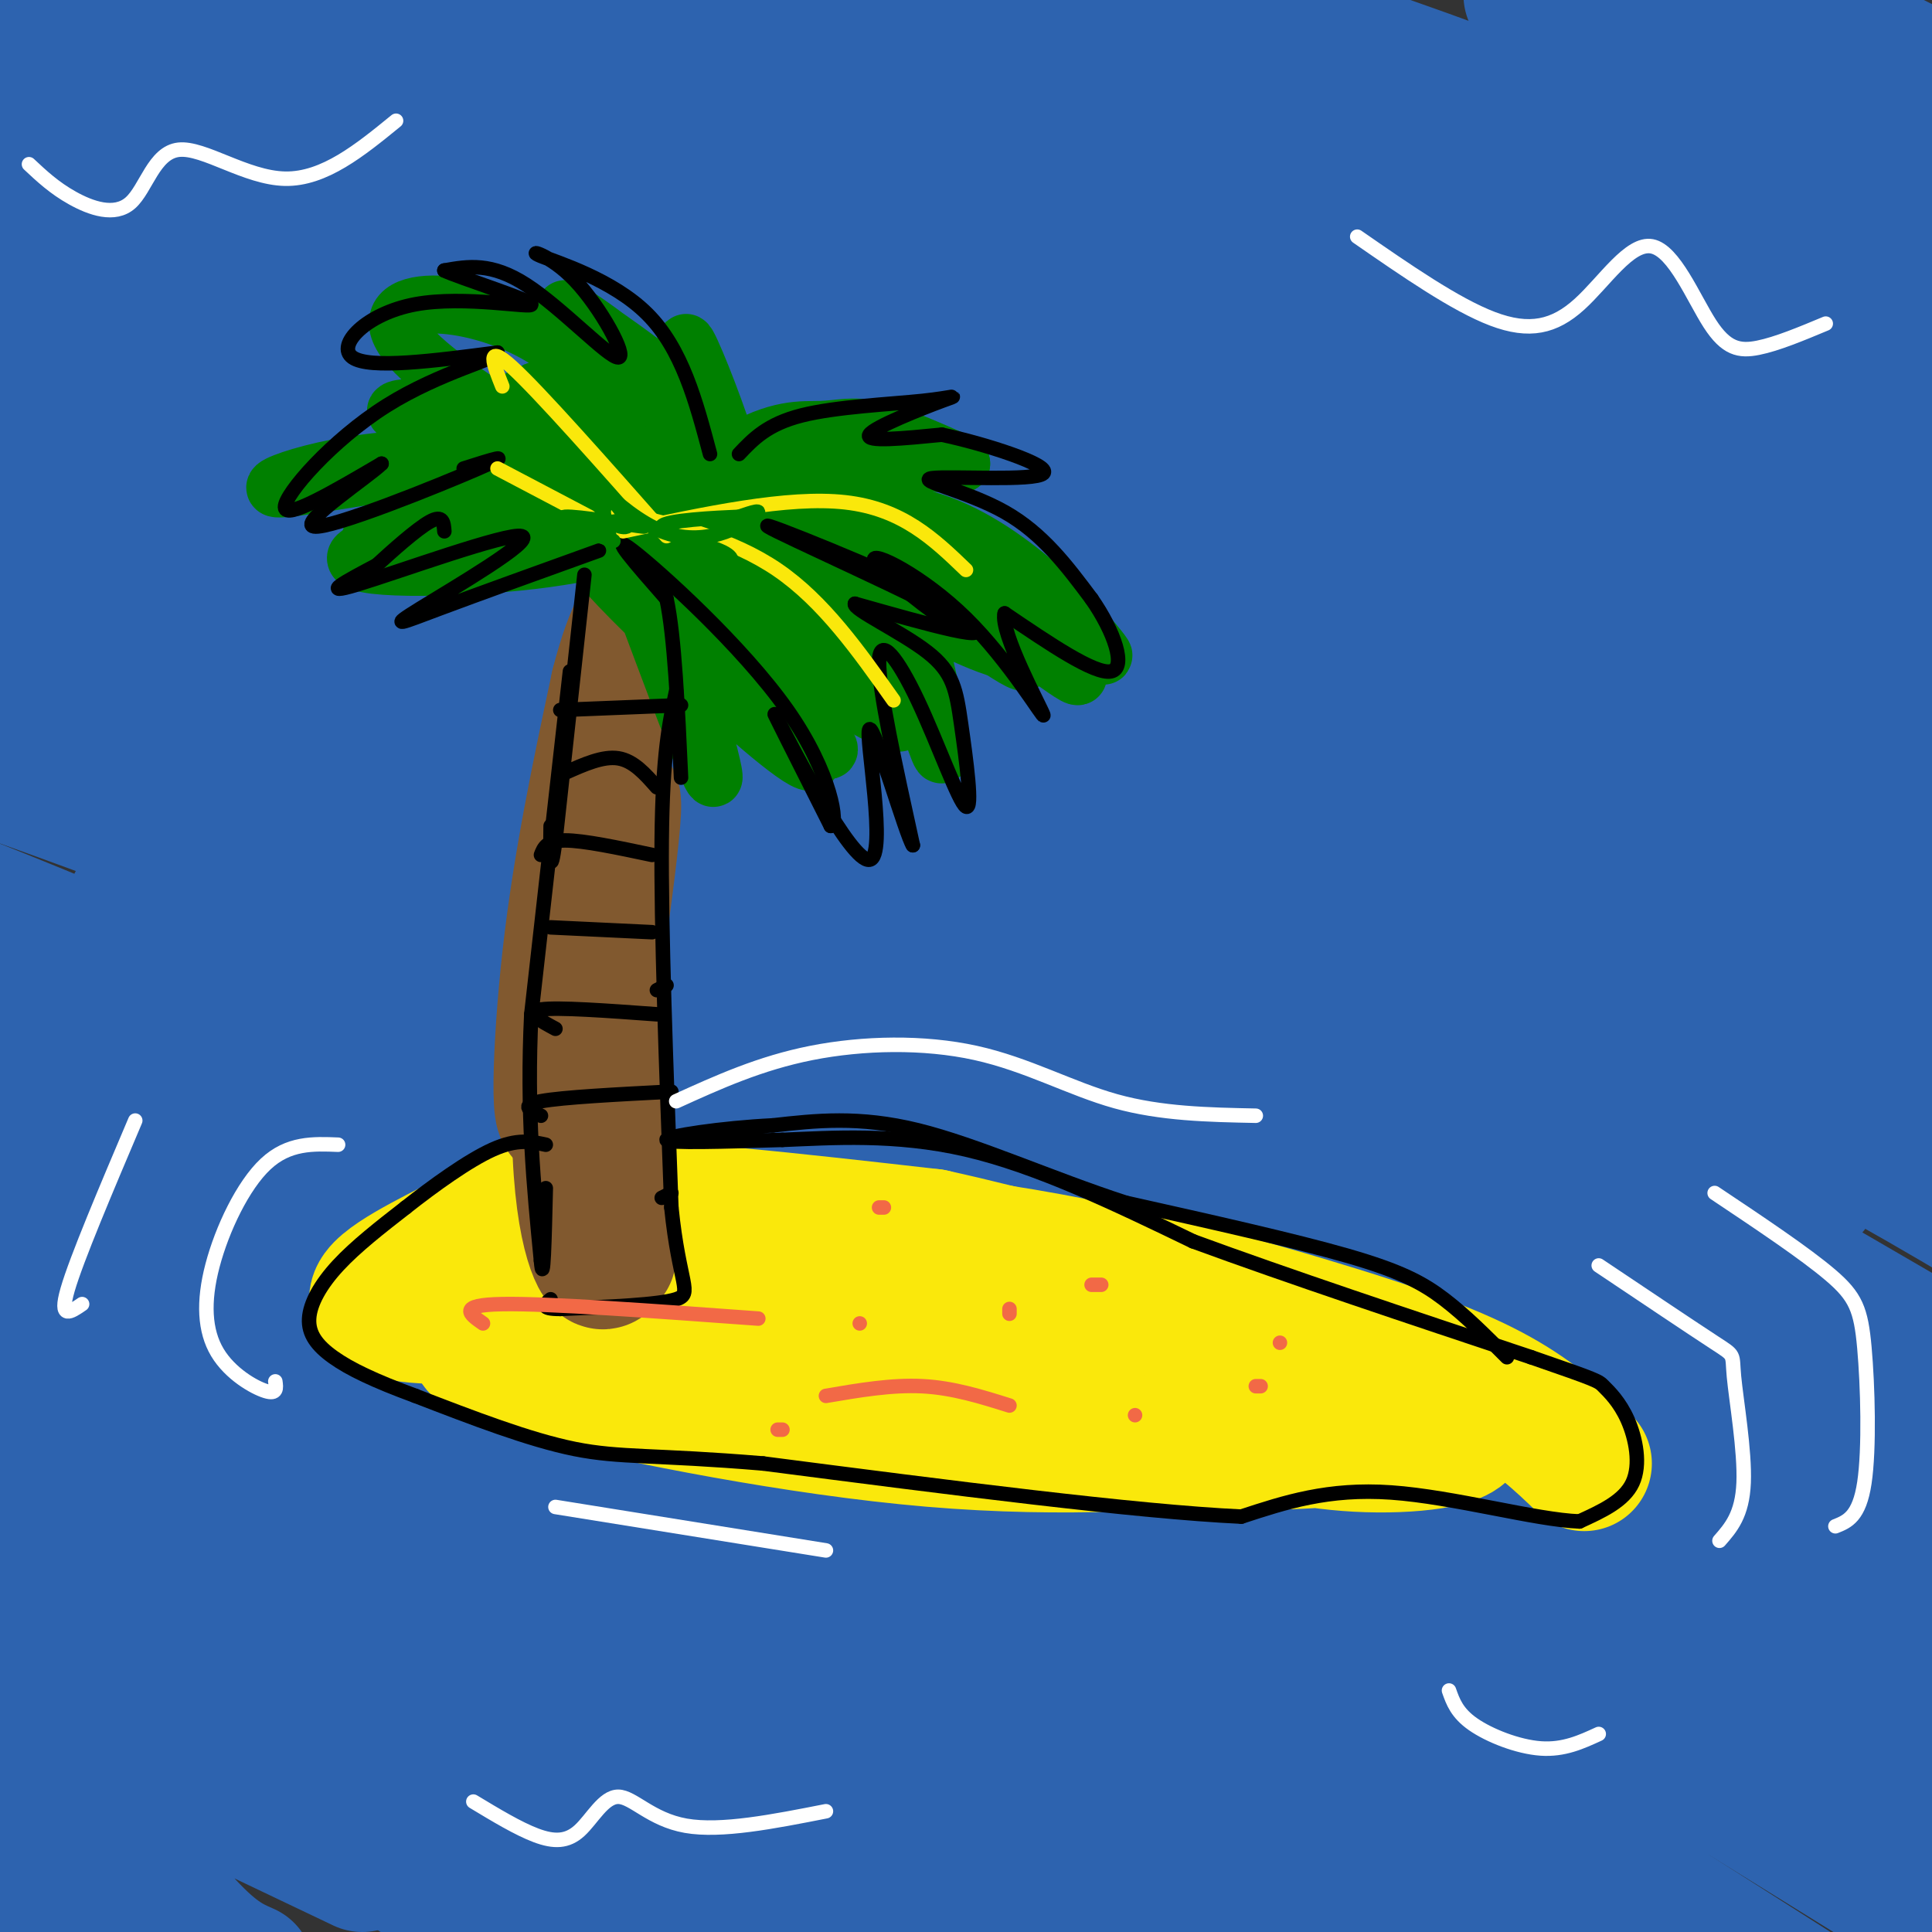 <svg viewBox='0 0 400 400' version='1.1' xmlns='http://www.w3.org/2000/svg' xmlns:xlink='http://www.w3.org/1999/xlink'><rect x="0" y="0" width="400" height="400" fill="#333333" stroke="none"/><g fill='none' stroke='rgb(45,99,175)' stroke-width='28' stroke-linecap='round' stroke-linejoin='round'><path d='M212,44c12.047,-11.679 24.093,-23.357 42,-24c17.907,-0.643 41.674,9.750 60,18c18.326,8.250 31.211,14.356 44,23c12.789,8.644 25.482,19.827 15,15c-10.482,-4.827 -44.138,-25.665 -75,-42c-30.862,-16.335 -58.931,-28.168 -87,-40'/><path d='M259,3c57.956,22.444 115.911,44.889 133,49c17.089,4.111 -6.689,-10.111 -26,-22c-19.311,-11.889 -34.156,-21.444 -49,-31'/><path d='M347,6c0.000,0.000 58.000,24.000 58,24'/><path d='M401,29c0.000,0.000 -52.000,-31.000 -52,-31'/><path d='M377,5c0.000,0.000 30.000,15.000 30,15'/><path d='M378,12c0.000,0.000 -66.000,-27.000 -66,-27'/><path d='M321,13c15.286,7.488 30.571,14.976 49,26c18.429,11.024 40.000,25.583 34,24c-6.000,-1.583 -39.571,-19.310 -75,-34c-35.429,-14.690 -72.714,-26.345 -110,-38'/><path d='M230,3c36.167,13.583 72.333,27.167 106,43c33.667,15.833 64.833,33.917 96,52'/><path d='M368,69c-34.250,-16.000 -68.500,-32.000 -103,-46c-34.500,-14.000 -69.250,-26.000 -104,-38'/><path d='M215,5c17.750,4.750 35.500,9.500 70,24c34.500,14.500 85.750,38.750 137,63'/><path d='M379,89c-14.500,-8.417 -29.000,-16.833 -67,-32c-38.000,-15.167 -99.500,-37.083 -161,-59'/><path d='M201,18c18.800,6.556 37.600,13.111 71,28c33.400,14.889 81.400,38.111 114,55c32.600,16.889 49.800,27.444 67,38'/><path d='M370,107c-20.622,-10.956 -41.244,-21.911 -72,-36c-30.756,-14.089 -71.644,-31.311 -108,-45c-36.356,-13.689 -68.178,-23.844 -100,-34'/><path d='M108,2c41.589,13.946 83.179,27.893 111,38c27.821,10.107 41.875,16.375 73,30c31.125,13.625 79.321,34.607 111,50c31.679,15.393 46.839,25.196 62,35'/><path d='M312,88c-54.833,-23.917 -109.667,-47.833 -157,-66c-47.333,-18.167 -87.167,-30.583 -127,-43'/><path d='M135,19c14.083,3.750 28.167,7.500 77,28c48.833,20.500 132.417,57.750 216,95'/><path d='M341,111c-60.917,-28.083 -121.833,-56.167 -172,-76c-50.167,-19.833 -89.583,-31.417 -129,-43'/><path d='M42,0c33.851,10.494 67.702,20.988 98,32c30.298,11.012 57.042,22.542 82,33c24.958,10.458 48.131,19.845 85,38c36.869,18.155 87.435,45.077 138,72'/><path d='M370,144c-62.778,-30.289 -125.556,-60.578 -165,-79c-39.444,-18.422 -55.556,-24.978 -81,-34c-25.444,-9.022 -60.222,-20.511 -95,-32'/><path d='M78,24c15.111,5.178 30.222,10.356 70,26c39.778,15.644 104.222,41.756 159,68c54.778,26.244 99.889,52.622 145,79'/><path d='M360,151c-56.511,-28.311 -113.022,-56.622 -160,-78c-46.978,-21.378 -84.422,-35.822 -119,-48c-34.578,-12.178 -66.289,-22.089 -98,-32'/><path d='M76,31c54.844,21.400 109.689,42.800 160,65c50.311,22.200 96.089,45.200 128,62c31.911,16.800 49.956,27.400 68,38'/><path d='M401,192c-57.578,-30.156 -115.156,-60.311 -164,-84c-48.844,-23.689 -88.956,-40.911 -129,-56c-40.044,-15.089 -80.022,-28.044 -120,-41'/><path d='M50,40c54.067,22.489 108.133,44.978 154,65c45.867,20.022 83.533,37.578 122,58c38.467,20.422 77.733,43.711 117,67'/><path d='M366,191c-14.161,-8.643 -28.321,-17.286 -72,-38c-43.679,-20.714 -116.875,-53.500 -168,-75c-51.125,-21.500 -80.179,-31.714 -100,-38c-19.821,-6.286 -30.411,-8.643 -41,-11'/><path d='M0,41c93.250,38.750 186.500,77.500 257,111c70.500,33.500 118.250,61.750 166,90'/><path d='M366,214c-30.733,-16.644 -61.467,-33.289 -88,-47c-26.533,-13.711 -48.867,-24.489 -95,-43c-46.133,-18.511 -116.067,-44.756 -186,-71'/><path d='M73,95c61.489,25.200 122.978,50.400 175,74c52.022,23.600 94.578,45.600 123,61c28.422,15.400 42.711,24.200 57,33'/><path d='M375,246c-13.711,-8.578 -27.422,-17.156 -67,-37c-39.578,-19.844 -105.022,-50.956 -166,-76c-60.978,-25.044 -117.489,-44.022 -174,-63'/><path d='M75,119c62.167,26.583 124.333,53.167 182,82c57.667,28.833 110.833,59.917 164,91'/><path d='M314,239c-68.244,-32.222 -136.489,-64.444 -179,-84c-42.511,-19.556 -59.289,-26.444 -87,-36c-27.711,-9.556 -66.356,-21.778 -105,-34'/><path d='M64,140c74.467,31.956 148.933,63.911 196,85c47.067,21.089 66.733,31.311 96,48c29.267,16.689 68.133,39.844 107,63'/><path d='M345,282c-54.000,-27.917 -108.000,-55.833 -167,-83c-59.000,-27.167 -123.000,-53.583 -187,-80'/><path d='M8,131c76.400,31.644 152.800,63.289 199,83c46.200,19.711 62.200,27.489 92,44c29.800,16.511 73.400,41.756 117,67'/><path d='M388,322c-41.310,-23.500 -82.619,-47.000 -117,-65c-34.381,-18.000 -61.833,-30.500 -89,-43c-27.167,-12.500 -54.048,-25.000 -86,-38c-31.952,-13.000 -68.976,-26.500 -106,-40'/><path d='M85,187c70.711,32.489 141.422,64.978 185,86c43.578,21.022 60.022,30.578 84,45c23.978,14.422 55.489,33.711 87,53'/><path d='M379,342c-64.800,-37.133 -129.600,-74.267 -193,-105c-63.400,-30.733 -125.400,-55.067 -166,-70c-40.600,-14.933 -59.800,-20.467 -79,-26'/><path d='M28,187c81.978,36.733 163.956,73.467 214,97c50.044,23.533 68.156,33.867 91,48c22.844,14.133 50.422,32.067 78,50'/><path d='M395,390c-47.542,-28.714 -95.083,-57.429 -127,-76c-31.917,-18.571 -48.208,-27.000 -94,-48c-45.792,-21.000 -121.083,-54.571 -166,-73c-44.917,-18.429 -59.458,-21.714 -74,-25'/><path d='M16,200c83.044,37.756 166.089,75.511 212,97c45.911,21.489 54.689,26.711 86,46c31.311,19.289 85.156,52.644 139,86'/><path d='M344,374c-20.756,-12.111 -41.511,-24.222 -75,-42c-33.489,-17.778 -79.711,-41.222 -127,-63c-47.289,-21.778 -95.644,-41.889 -144,-62'/><path d='M7,221c75.800,35.311 151.600,70.622 196,92c44.400,21.378 57.400,28.822 85,46c27.600,17.178 69.800,44.089 112,71'/><path d='M336,400c-46.867,-25.778 -93.733,-51.556 -136,-73c-42.267,-21.444 -79.933,-38.556 -120,-55c-40.067,-16.444 -82.533,-32.222 -125,-48'/><path d='M41,270c58.750,27.833 117.500,55.667 163,79c45.500,23.333 77.750,42.167 110,61'/><path d='M274,399c-29.756,-16.422 -59.511,-32.844 -104,-55c-44.489,-22.156 -103.711,-50.044 -137,-65c-33.289,-14.956 -40.644,-16.978 -48,-19'/><path d='M71,307c19.083,8.917 38.167,17.833 71,37c32.833,19.167 79.417,48.583 126,78'/><path d='M160,377c0.000,0.000 -189.000,-88.000 -189,-88'/><path d='M5,316c0.000,0.000 169.000,101.000 169,101'/><path d='M103,399c0.000,0.000 -108.000,-70.000 -108,-70'/><path d='M33,348c0.000,0.000 93.000,60.000 93,60'/><path d='M75,386c-27.964,-13.345 -55.929,-26.690 -67,-31c-11.071,-4.310 -5.250,0.417 3,10c8.250,9.583 18.929,24.024 26,32c7.071,7.976 10.536,9.488 14,11'/><path d='M28,390c0.000,0.000 -29.000,-24.000 -29,-24'/><path d='M5,387c5.250,10.417 10.500,20.833 8,16c-2.500,-4.833 -12.750,-24.917 -23,-45'/><path d='M10,325c35.693,15.358 71.385,30.716 89,38c17.615,7.284 17.152,6.492 18,6c0.848,-0.492 3.006,-0.686 5,-2c1.994,-1.314 3.824,-3.749 -21,-24c-24.824,-20.251 -76.303,-58.318 -96,-73c-19.697,-14.682 -7.612,-5.980 4,-1c11.612,4.980 22.751,6.237 32,9c9.249,2.763 16.608,7.031 38,19c21.392,11.969 56.818,31.638 86,51c29.182,19.362 52.121,38.417 58,45c5.879,6.583 -5.302,0.696 -2,3c3.302,2.304 21.086,12.801 -18,-5c-39.086,-17.801 -135.043,-63.901 -231,-110'/><path d='M33,321c22.500,10.083 45.000,20.167 72,36c27.000,15.833 58.500,37.417 90,59'/><path d='M136,396c-50.200,-23.089 -100.400,-46.178 -108,-48c-7.600,-1.822 27.400,17.622 47,31c19.600,13.378 23.800,20.689 28,28'/></g>
<g fill='none' stroke='rgb(250,232,11)' stroke-width='28' stroke-linecap='round' stroke-linejoin='round'><path d='M139,280c14.119,-3.082 28.238,-6.164 40,-7c11.762,-0.836 21.169,0.574 33,3c11.831,2.426 26.088,5.867 36,9c9.912,3.133 15.478,5.959 12,8c-3.478,2.041 -16.000,3.296 -19,5c-3.000,1.704 3.522,3.856 -18,-1c-21.522,-4.856 -71.086,-16.718 -89,-22c-17.914,-5.282 -4.176,-3.982 14,-4c18.176,-0.018 40.792,-1.353 55,-1c14.208,0.353 20.009,2.396 33,6c12.991,3.604 33.173,8.770 35,12c1.827,3.230 -14.700,4.523 -20,6c-5.300,1.477 0.629,3.136 -21,0c-21.629,-3.136 -70.814,-11.068 -120,-19'/><path d='M110,275c-8.381,-4.501 30.667,-6.253 49,-8c18.333,-1.747 15.951,-3.487 38,1c22.049,4.487 68.527,15.203 70,17c1.473,1.797 -42.060,-5.326 -81,-9c-38.940,-3.674 -73.286,-3.901 -87,-4c-13.714,-0.099 -6.796,-0.071 -5,-1c1.796,-0.929 -1.529,-2.816 -1,-5c0.529,-2.184 4.912,-4.665 8,-8c3.088,-3.335 4.882,-7.524 20,-8c15.118,-0.476 43.559,2.762 72,6'/><path d='M193,256c34.655,7.621 85.292,23.672 87,26c1.708,2.328 -45.514,-9.069 -70,-14c-24.486,-4.931 -26.237,-3.396 -39,-3c-12.763,0.396 -36.539,-0.346 -50,1c-13.461,1.346 -16.606,4.782 -24,6c-7.394,1.218 -19.037,0.219 -19,-3c0.037,-3.219 11.752,-8.657 18,-12c6.248,-3.343 7.028,-4.592 31,-1c23.972,3.592 71.135,12.026 100,18c28.865,5.974 39.433,9.487 50,13'/><path d='M277,287c7.650,3.193 1.774,4.677 -2,6c-3.774,1.323 -5.447,2.486 -18,4c-12.553,1.514 -35.988,3.379 -64,1c-28.012,-2.379 -60.601,-9.001 -77,-13c-16.399,-3.999 -16.607,-5.373 -18,-8c-1.393,-2.627 -3.972,-6.505 -5,-10c-1.028,-3.495 -0.505,-6.605 16,-9c16.505,-2.395 48.991,-4.075 80,-1c31.009,3.075 60.541,10.905 81,17c20.459,6.095 31.845,10.456 40,15c8.155,4.544 13.077,9.272 18,14'/><path d='M275,282c13.566,4.914 27.131,9.827 28,13c0.869,3.173 -10.960,4.604 -22,4c-11.040,-0.604 -21.293,-3.245 -21,-5c0.293,-1.755 11.130,-2.625 20,-3c8.870,-0.375 15.773,-0.255 17,1c1.227,1.255 -3.221,3.644 -12,5c-8.779,1.356 -21.890,1.678 -35,2'/></g>
<g fill='none' stroke='rgb(129,89,47)' stroke-width='28' stroke-linecap='round' stroke-linejoin='round'><path d='M126,260c-1.262,-35.019 -2.525,-70.038 -4,-73c-1.475,-2.962 -3.163,26.135 -2,45c1.163,18.865 5.178,27.500 5,29c-0.178,1.500 -4.548,-4.135 -5,-26c-0.452,-21.865 3.014,-59.962 4,-60c0.986,-0.038 -0.507,37.981 -2,76'/><path d='M122,251c-1.038,4.064 -2.632,-23.776 -1,-48c1.632,-24.224 6.489,-44.833 6,-35c-0.489,9.833 -6.324,50.109 -9,60c-2.676,9.891 -2.193,-10.603 0,-30c2.193,-19.397 6.097,-37.699 10,-56'/><path d='M128,142c3.167,-12.500 6.083,-15.750 9,-19'/></g>
<g fill='none' stroke='rgb(0,128,0)' stroke-width='12' stroke-linecap='round' stroke-linejoin='round'><path d='M138,116c18.966,-6.761 37.931,-13.522 55,-8c17.069,5.522 32.240,23.328 35,27c2.760,3.672 -6.892,-6.789 -24,-14c-17.108,-7.211 -41.673,-11.172 -43,-12c-1.327,-0.828 20.584,1.477 31,3c10.416,1.523 9.338,2.264 15,9c5.662,6.736 18.063,19.467 16,19c-2.063,-0.467 -18.589,-14.134 -32,-21c-13.411,-6.866 -23.705,-6.933 -34,-7'/><path d='M157,112c-10.336,-0.834 -19.174,0.582 -15,0c4.174,-0.582 21.362,-3.162 38,3c16.638,6.162 32.726,21.066 32,22c-0.726,0.934 -18.267,-12.101 -28,-18c-9.733,-5.899 -11.660,-4.661 -17,-6c-5.340,-1.339 -14.094,-5.254 -23,-4c-8.906,1.254 -17.964,7.676 -16,5c1.964,-2.676 14.949,-14.449 24,-20c9.051,-5.551 14.168,-4.879 18,-5c3.832,-0.121 6.381,-1.035 11,0c4.619,1.035 11.310,4.017 18,7'/><path d='M199,96c-1.412,0.587 -13.942,-1.447 -24,-1c-10.058,0.447 -17.642,3.373 -23,6c-5.358,2.627 -8.488,4.955 -11,8c-2.512,3.045 -4.405,6.806 -4,8c0.405,1.194 3.109,-0.178 0,-4c-3.109,-3.822 -12.031,-10.092 -21,-13c-8.969,-2.908 -17.984,-2.454 -27,-2'/><path d='M89,98c-2.932,-1.189 3.238,-3.160 15,1c11.762,4.160 29.118,14.453 32,16c2.882,1.547 -8.709,-5.651 -16,-11c-7.291,-5.349 -10.282,-8.851 -24,-8c-13.718,0.851 -38.161,6.053 -39,5c-0.839,-1.053 21.928,-8.360 41,-5c19.072,3.360 34.449,17.389 36,19c1.551,1.611 -10.725,-9.194 -23,-20'/><path d='M111,95c-11.776,-5.338 -29.716,-8.684 -29,-10c0.716,-1.316 20.087,-0.604 26,-2c5.913,-1.396 -1.631,-4.902 9,3c10.631,7.902 39.437,27.211 32,25c-7.437,-2.211 -51.118,-25.941 -63,-38c-11.882,-12.059 8.034,-12.445 23,-5c14.966,7.445 24.983,22.723 35,38'/><path d='M144,106c-2.550,1.803 -26.426,-12.690 -34,-19c-7.574,-6.310 1.155,-4.436 5,-5c3.845,-0.564 2.806,-3.565 9,2c6.194,5.565 19.619,19.694 25,24c5.381,4.306 2.716,-1.213 2,-4c-0.716,-2.787 0.515,-2.842 0,-6c-0.515,-3.158 -2.776,-9.418 -11,-17c-8.224,-7.582 -22.411,-16.486 -23,-17c-0.589,-0.514 12.418,7.362 21,17c8.582,9.638 12.738,21.040 14,23c1.262,1.960 -0.369,-5.520 -2,-13'/><path d='M150,91c-2.442,-7.691 -7.547,-20.419 -8,-20c-0.453,0.419 3.744,13.985 4,23c0.256,9.015 -3.431,13.478 -2,13c1.431,-0.478 7.980,-5.896 14,-7c6.020,-1.104 11.511,2.108 14,3c2.489,0.892 1.976,-0.534 13,8c11.024,8.534 33.583,27.028 21,23c-12.583,-4.028 -60.310,-30.580 -78,-41c-17.690,-10.420 -5.345,-4.710 7,1'/><path d='M135,94c5.513,1.601 15.796,5.104 25,10c9.204,4.896 17.329,11.185 22,15c4.671,3.815 5.886,5.155 8,13c2.114,7.845 5.126,22.195 5,24c-0.126,1.805 -3.390,-8.934 -6,-17c-2.610,-8.066 -4.565,-13.460 -20,-22c-15.435,-8.540 -44.349,-20.225 -44,-19c0.349,1.225 29.959,15.359 46,26c16.041,10.641 18.511,17.788 15,16c-3.511,-1.788 -13.003,-12.511 -23,-19c-9.997,-6.489 -20.498,-8.745 -31,-11'/><path d='M132,110c-8.245,-2.285 -13.356,-2.497 -16,-2c-2.644,0.497 -2.820,1.703 -3,3c-0.180,1.297 -0.365,2.686 5,2c5.365,-0.686 16.279,-3.447 17,-3c0.721,0.447 -8.752,4.100 -25,6c-16.248,1.900 -39.273,2.045 -36,-1c3.273,-3.045 32.843,-9.281 49,-12c16.157,-2.719 18.902,-1.920 9,0c-9.902,1.920 -32.451,4.960 -55,8'/><path d='M77,111c-2.029,-0.170 20.398,-4.597 30,-7c9.602,-2.403 6.378,-2.784 14,1c7.622,3.784 26.091,11.731 42,22c15.909,10.269 29.258,22.858 17,17c-12.258,-5.858 -50.122,-30.164 -58,-37c-7.878,-6.836 14.228,3.796 34,17c19.772,13.204 37.208,28.978 28,25c-9.208,-3.978 -45.059,-27.708 -57,-35c-11.941,-7.292 0.030,1.854 12,11'/><path d='M139,125c9.864,8.586 28.525,24.552 32,29c3.475,4.448 -8.237,-2.620 -19,-11c-10.763,-8.380 -20.579,-18.071 -26,-24c-5.421,-5.929 -6.448,-8.096 -4,-8c2.448,0.096 8.371,2.456 19,13c10.629,10.544 25.963,29.274 27,33c1.037,3.726 -12.222,-7.551 -21,-16c-8.778,-8.449 -13.075,-14.069 -17,-23c-3.925,-8.931 -7.480,-21.174 -3,-10c4.480,11.174 16.994,45.764 20,52c3.006,6.236 -3.497,-15.882 -10,-38'/><path d='M137,122c-3.778,-10.889 -8.222,-19.111 -10,-20c-1.778,-0.889 -0.889,5.556 0,12'/></g>
<g fill='none' stroke='rgb(0,0,0)' stroke-width='3' stroke-linecap='round' stroke-linejoin='round'><path d='M153,94c2.928,-3.097 5.856,-6.195 13,-8c7.144,-1.805 18.502,-2.319 25,-3c6.498,-0.681 8.134,-1.530 4,0c-4.134,1.530 -14.038,5.437 -15,7c-0.962,1.563 7.019,0.781 15,0'/><path d='M195,90c8.652,1.805 22.783,6.319 21,8c-1.783,1.681 -19.480,0.530 -23,1c-3.520,0.470 7.137,2.563 15,7c7.863,4.437 12.931,11.219 18,18'/><path d='M226,124c4.667,6.667 7.333,14.333 4,15c-3.333,0.667 -12.667,-5.667 -22,-12'/><path d='M208,127c-1.004,3.854 7.485,19.488 8,21c0.515,1.512 -6.944,-11.100 -16,-20c-9.056,-8.900 -19.707,-14.088 -19,-12c0.707,2.088 12.774,11.454 17,14c4.226,2.546 0.613,-1.727 -3,-6'/><path d='M195,124c-11.321,-5.560 -38.125,-16.458 -36,-15c2.125,1.458 33.179,15.274 41,20c7.821,4.726 -7.589,0.363 -23,-4'/><path d='M177,125c-0.536,1.090 9.622,5.815 15,10c5.378,4.185 5.974,7.828 7,15c1.026,7.172 2.481,17.871 1,17c-1.481,-0.871 -5.899,-13.311 -10,-22c-4.101,-8.689 -7.886,-13.625 -8,-8c-0.114,5.625 3.443,21.813 7,38'/><path d='M189,175c-1.293,-1.726 -8.027,-25.040 -9,-24c-0.973,1.040 3.815,26.434 0,27c-3.815,0.566 -16.233,-23.695 -19,-29c-2.767,-5.305 4.116,8.348 11,22'/><path d='M172,171c1.655,0.060 0.292,-10.792 -9,-24c-9.292,-13.208 -26.512,-28.774 -32,-33c-5.488,-4.226 0.756,2.887 7,10'/><path d='M138,124c1.667,7.833 2.333,22.417 3,37'/><path d='M147,94c-2.897,-10.907 -5.794,-21.814 -13,-29c-7.206,-7.186 -18.721,-10.652 -22,-12c-3.279,-1.348 1.678,-0.578 7,5c5.322,5.578 11.010,15.963 9,16c-2.010,0.037 -11.717,-10.275 -19,-15c-7.283,-4.725 -12.141,-3.862 -17,-3'/><path d='M92,56c2.598,1.300 17.593,6.049 18,7c0.407,0.951 -13.775,-1.898 -24,0c-10.225,1.898 -16.493,8.542 -13,11c3.493,2.458 16.746,0.729 30,-1'/><path d='M103,73c0.929,0.976 -11.750,3.917 -23,11c-11.250,7.083 -21.071,18.310 -21,21c0.071,2.690 10.036,-3.155 20,-9'/><path d='M79,96c-2.131,2.262 -17.458,12.417 -14,13c3.458,0.583 25.702,-8.405 34,-12c8.298,-3.595 2.649,-1.798 -3,0'/><path d='M124,114c-12.581,4.531 -25.161,9.062 -33,12c-7.839,2.938 -10.936,4.282 -4,0c6.936,-4.282 23.906,-14.191 21,-15c-2.906,-0.809 -25.687,7.483 -34,10c-8.313,2.517 -2.156,-0.742 4,-4'/><path d='M78,117c2.933,-2.711 8.267,-7.489 11,-9c2.733,-1.511 2.867,0.244 3,2'/><path d='M121,119c0.000,0.000 -6.000,55.000 -6,55'/><path d='M115,174c-1.167,8.667 -1.083,2.833 -1,-3'/><path d='M118,139c0.000,0.000 -8.000,71.000 -8,71'/><path d='M110,210c-1.000,20.333 0.500,35.667 2,51'/><path d='M112,261c0.500,6.000 0.750,-4.500 1,-15'/><path d='M140,143c-1.417,6.583 -2.833,13.167 -3,31c-0.167,17.833 0.917,46.917 2,76'/><path d='M139,250c1.600,15.956 4.600,17.844 1,19c-3.600,1.156 -13.800,1.578 -24,2'/><path d='M116,271c-4.333,0.000 -3.167,-1.000 -2,-2'/><path d='M136,163c-2.417,-2.750 -4.833,-5.500 -8,-6c-3.167,-0.500 -7.083,1.250 -11,3'/><path d='M135,177c-7.083,-1.500 -14.167,-3.000 -18,-3c-3.833,0.000 -4.417,1.500 -5,3'/><path d='M135,193c0.000,0.000 -21.000,-1.000 -21,-1'/><path d='M138,204c0.000,0.000 -2.000,1.000 -2,1'/><path d='M136,210c-10.250,-0.750 -20.500,-1.500 -24,-1c-3.500,0.500 -0.250,2.250 3,4'/><path d='M139,226c-11.250,0.583 -22.500,1.167 -27,2c-4.500,0.833 -2.250,1.917 0,3'/><path d='M139,247c0.000,0.000 -2.000,1.000 -2,1'/><path d='M141,146c0.000,0.000 -25.000,1.000 -25,1'/><path d='M312,281c-4.289,-4.311 -8.578,-8.622 -13,-12c-4.422,-3.378 -8.978,-5.822 -20,-9c-11.022,-3.178 -28.511,-7.089 -46,-11'/><path d='M233,249c-15.378,-5.000 -30.822,-12.000 -43,-15c-12.178,-3.000 -21.089,-2.000 -30,-1'/><path d='M160,233c-10.622,0.511 -22.178,2.289 -22,3c0.178,0.711 12.089,0.356 24,0'/><path d='M162,236c10.089,-0.400 23.311,-1.400 38,2c14.689,3.400 30.844,11.200 47,19'/><path d='M247,257c19.500,7.167 44.750,15.583 70,24'/><path d='M317,281c13.974,4.829 13.911,4.903 15,6c1.089,1.097 3.332,3.219 5,7c1.668,3.781 2.762,9.223 1,13c-1.762,3.777 -6.381,5.888 -11,8'/><path d='M327,315c-9.000,-0.311 -26.000,-5.089 -39,-6c-13.000,-0.911 -22.000,2.044 -31,5'/><path d='M257,314c-21.667,-1.000 -60.333,-6.000 -99,-11'/><path d='M158,303c-22.600,-1.889 -29.600,-1.111 -39,-3c-9.400,-1.889 -21.200,-6.444 -33,-11'/><path d='M86,289c-8.601,-3.166 -13.604,-5.581 -17,-8c-3.396,-2.419 -5.183,-4.844 -5,-8c0.183,-3.156 2.338,-7.045 6,-11c3.662,-3.955 8.831,-7.978 14,-12'/><path d='M84,250c5.689,-4.489 12.911,-9.711 18,-12c5.089,-2.289 8.044,-1.644 11,-1'/></g>
<g fill='none' stroke='rgb(242,105,70)' stroke-width='3' stroke-linecap='round' stroke-linejoin='round'><path d='M260,287c0.000,0.000 1.000,0.000 1,0'/><path d='M235,293c0.000,0.000 0.000,0.000 0,0'/><path d='M209,291c-5.833,-1.833 -11.667,-3.667 -18,-4c-6.333,-0.333 -13.167,0.833 -20,2'/><path d='M157,273c-21.750,-1.583 -43.500,-3.167 -53,-3c-9.500,0.167 -6.750,2.083 -4,4'/><path d='M182,250c0.000,0.000 1.000,0.000 1,0'/><path d='M209,272c0.000,0.000 0.000,-1.000 0,-1'/><path d='M265,278c0.000,0.000 0.000,0.000 0,0'/><path d='M226,266c0.000,0.000 2.000,0.000 2,0'/><path d='M178,274c0.000,0.000 0.000,0.000 0,0'/><path d='M161,296c0.000,0.000 1.000,0.000 1,0'/></g>
<g fill='none' stroke='rgb(255,255,255)' stroke-width='3' stroke-linecap='round' stroke-linejoin='round'><path d='M331,262c9.780,6.554 19.560,13.107 24,16c4.440,2.893 3.542,2.125 4,7c0.458,4.875 2.274,15.393 2,22c-0.274,6.607 -2.637,9.304 -5,12'/><path d='M355,247c9.387,6.268 18.774,12.536 24,17c5.226,4.464 6.292,7.125 7,15c0.708,7.875 1.060,20.964 0,28c-1.060,7.036 -3.530,8.018 -6,9'/><path d='M70,237c-5.140,-0.209 -10.281,-0.418 -15,4c-4.719,4.418 -9.018,13.463 -11,21c-1.982,7.537 -1.649,13.568 1,18c2.649,4.432 7.614,7.266 10,8c2.386,0.734 2.193,-0.633 2,-2'/><path d='M28,232c-6.083,14.333 -12.167,28.667 -14,35c-1.833,6.333 0.583,4.667 3,3'/><path d='M260,231c-9.821,-0.196 -19.643,-0.393 -29,-3c-9.357,-2.607 -18.250,-7.625 -29,-10c-10.750,-2.375 -23.357,-2.107 -34,0c-10.643,2.107 -19.321,6.054 -28,10'/><path d='M171,321c0.000,0.000 -56.000,-9.000 -56,-9'/><path d='M378,67c-5.053,2.110 -10.107,4.221 -14,5c-3.893,0.779 -6.626,0.228 -10,-5c-3.374,-5.228 -7.389,-15.133 -12,-16c-4.611,-0.867 -9.818,7.305 -15,12c-5.182,4.695 -10.338,5.913 -18,3c-7.662,-2.913 -17.831,-9.956 -28,-17'/><path d='M82,25c-7.451,6.081 -14.903,12.163 -23,12c-8.097,-0.163 -16.841,-6.569 -22,-6c-5.159,0.569 -6.735,8.115 -10,11c-3.265,2.885 -8.219,1.110 -12,-1c-3.781,-2.110 -6.391,-4.555 -9,-7'/><path d='M171,375c-10.863,2.140 -21.726,4.281 -29,3c-7.274,-1.281 -10.960,-5.982 -14,-6c-3.040,-0.018 -5.434,4.649 -8,7c-2.566,2.351 -5.305,2.386 -9,1c-3.695,-1.386 -8.348,-4.193 -13,-7'/><path d='M331,359c-3.622,1.667 -7.244,3.333 -12,3c-4.756,-0.333 -10.644,-2.667 -14,-5c-3.356,-2.333 -4.178,-4.667 -5,-7'/></g>
<g fill='none' stroke='rgb(250,232,11)' stroke-width='3' stroke-linecap='round' stroke-linejoin='round'><path d='M128,106c11.750,2.750 23.500,5.500 33,12c9.500,6.500 16.750,16.750 24,27'/><path d='M200,118c-6.583,-6.333 -13.167,-12.667 -25,-14c-11.833,-1.333 -28.917,2.333 -46,6'/><path d='M122,107c0.000,0.000 -19.000,-10.000 -19,-10'/><path d='M138,111c-13.167,-14.917 -26.333,-29.833 -32,-35c-5.667,-5.167 -3.833,-0.583 -2,4'/></g>
<g fill='none' stroke='rgb(0,128,0)' stroke-width='3' stroke-linecap='round' stroke-linejoin='round'><path d='M127,112c-6.266,-2.396 -12.533,-4.791 -10,-5c2.533,-0.209 13.864,1.769 16,2c2.136,0.231 -4.925,-1.284 -6,-1c-1.075,0.284 3.836,2.367 3,0c-0.836,-2.367 -7.418,-9.183 -14,-16'/><path d='M116,92c-3.700,-4.188 -5.951,-6.659 -2,-2c3.951,4.659 14.102,16.447 23,20c8.898,3.553 16.542,-1.128 19,-3c2.458,-1.872 -0.271,-0.936 -3,0'/><path d='M153,107c-4.786,0.202 -15.250,0.708 -16,2c-0.750,1.292 8.214,3.369 12,5c3.786,1.631 2.393,2.815 1,4'/></g>
</svg>